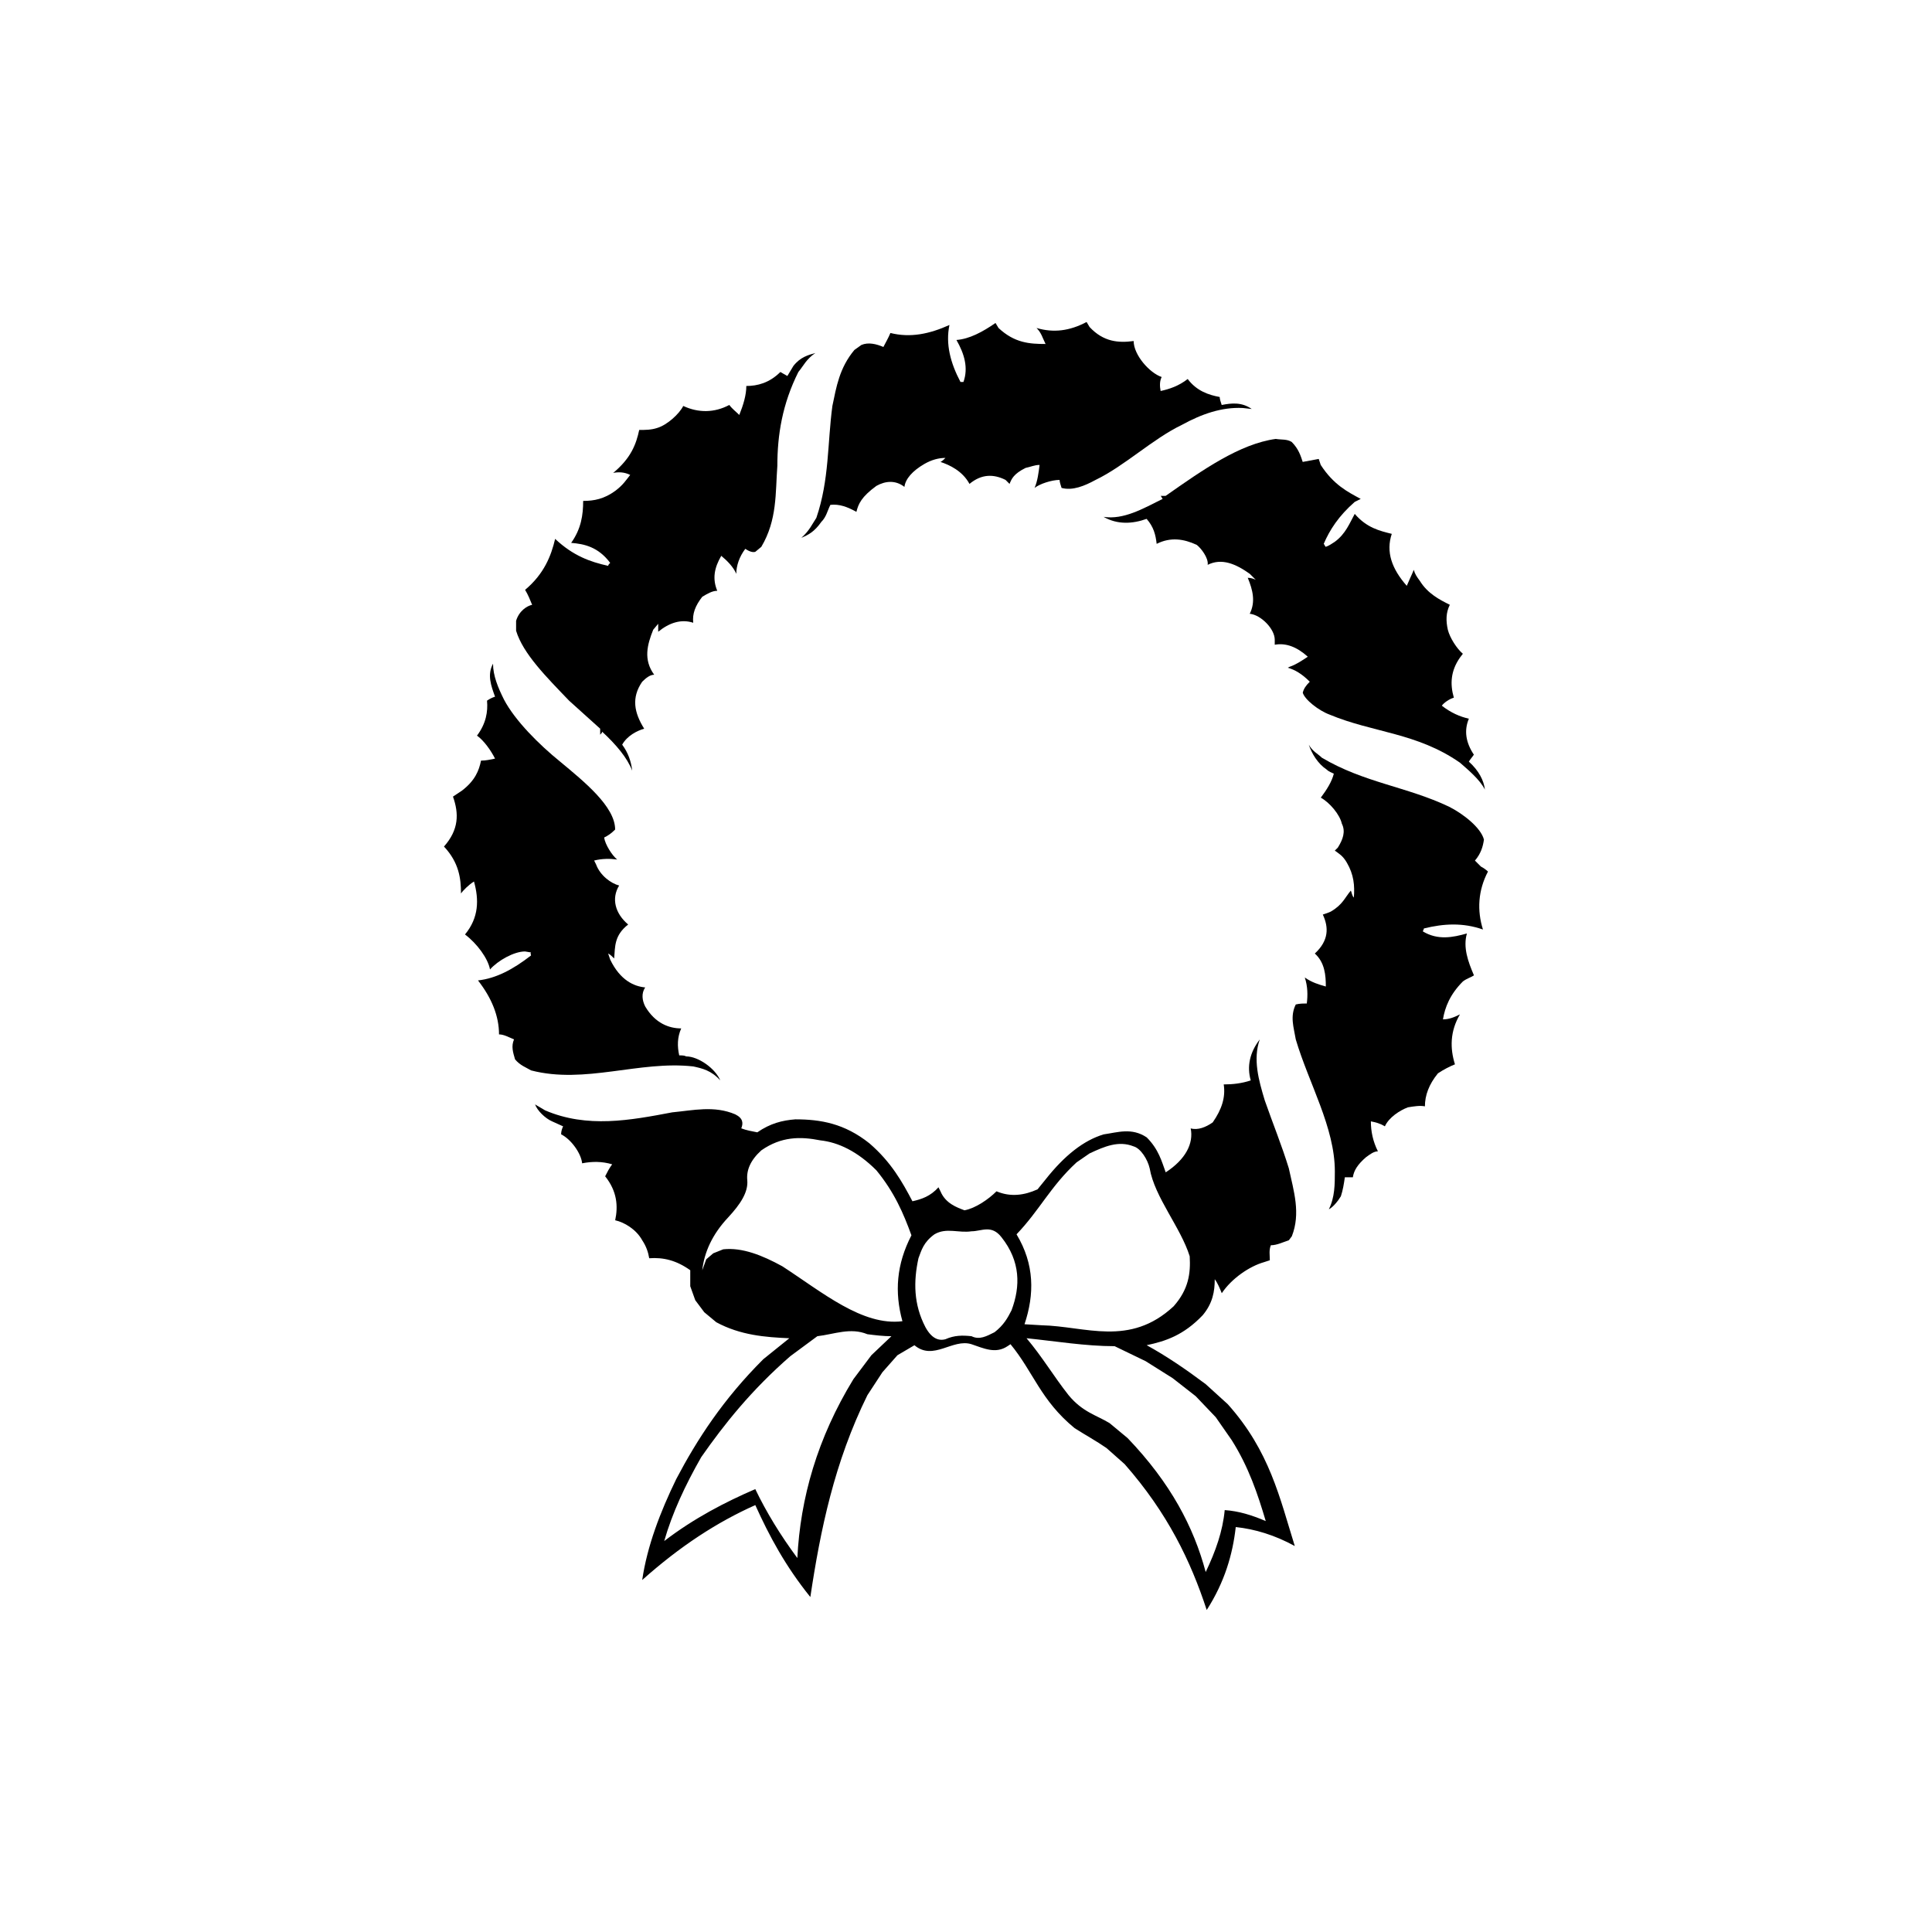 <svg width="108" xmlns="http://www.w3.org/2000/svg" height="108" viewBox="0 0 108 108" xmlns:xlink="http://www.w3.org/1999/xlink" enable-background="new 0 0 108 108">
<path d="m45.915,29.171c.279-.279 .335-.614 .503-.949 .504-.056 .951,.111 1.455,.391 .112-.446 .279-.838 1.119-1.452 .503-.279 1.063-.335 1.566,.056 .056-.446 .447-.894 1.119-1.284 .392-.224 .783-.335 1.175-.335-.111,.112-.168,.167-.279,.224 .503,.167 1.23,.502 1.622,1.229 .672-.559 1.343-.559 2.015-.224l.224,.224c.112-.279 .225-.559 .896-.894 .279-.056 .504-.167 .783-.167-.057,.447-.112,.894-.279,1.285 .279-.223 .95-.447 1.398-.447 0,.111 .056,.279 .11,.447 .615,.167 1.287-.112 1.902-.447 1.623-.782 3.188-2.29 4.813-3.072 1.118-.614 2.237-1.005 3.412-.949l.504,.056c-.561-.391-1.119-.335-1.679-.224-.057-.167-.112-.335-.112-.447-.615-.112-1.287-.335-1.789-1.005-.504,.391-1.009,.559-1.513,.67-.056-.279-.056-.558 .058-.782-.672-.223-1.566-1.229-1.566-2.011-.84,.112-1.68,.056-2.463-.782l-.168-.282c-.951,.503-1.847,.615-2.798,.335 .279,.279 .336,.559 .505,.894-.896,0-1.734-.056-2.63-.894l-.168-.28c-.729,.503-1.456,.894-2.184,.95 .448,.782 .672,1.564 .392,2.346-.056,0-.111,0-.167,0-.56-1.061-.84-2.123-.616-3.184-1.119,.503-2.182,.727-3.301,.447-.112,.279-.28,.559-.392,.782-.392-.167-.84-.279-1.231-.112l-.391,.28c-.839,1.006-1.007,2.067-1.229,3.128-.28,2.067-.168,4.134-.896,6.256-.224,.335-.392,.726-.839,1.117 .392-.167 .728-.335 1.119-.894z"/>
<path d="m33.55,40.734c0,.112 0,.224 0,.335 .056-.056 .111-.112 .111-.167 .783,.726 1.398,1.452 1.679,2.178-.056-.502-.224-1.005-.56-1.452 .279-.503 .839-.782 1.23-.894-.559-.894-.727-1.731-.111-2.625 .224-.224 .447-.391 .671-.391-.615-.838-.392-1.676-.056-2.514l.28-.335c0,.167 0,.335 0,.447 .615-.503 1.286-.726 1.958-.503-.056-.502 .112-.949 .504-1.452 .279-.167 .559-.335 .839-.335-.28-.67-.168-1.285 .224-1.955 .336,.279 .672,.614 .84,1.005 0-.447 .167-.95 .503-1.396 .168,.112 .392,.224 .56,.167l.336-.279c.896-1.508 .783-3.016 .896-4.524 0-1.731 .279-3.463 1.175-5.25 .279-.335 .447-.726 .951-1.061-.392,.111-.84,.223-1.231,.726l-.335,.559c-.112-.056-.28-.167-.392-.224-.616,.615-1.287,.782-1.902,.782 0,.502-.168,1.061-.393,1.62-.167-.167-.392-.335-.559-.559-.84,.447-1.735,.447-2.574,.056-.224,.447-.896,1.062-1.455,1.229-.335,.112-.671,.112-1.007,.112-.168,.782-.447,1.564-1.455,2.402 .28-.056 .616-.056 .951,.112-.224,.279-.392,.559-.839,.894-.615,.447-1.175,.559-1.79,.559 0,.782-.112,1.564-.672,2.346 .728,.056 1.511,.223 2.182,1.117-.056,.056-.111,.112-.111,.167-1.007-.224-1.958-.559-2.966-1.508-.224,.95-.615,1.955-1.679,2.849 .168,.279 .28,.559 .393,.837-.28,.056-.728,.335-.896,.894v.557c.392,1.285 1.679,2.569 2.965,3.91l1.735,1.564z"/>
<path d="m64.882,27.72c.058,.056 .058,.112 .112,.168-1.119,.558-2.184,1.173-3.303,1.005 .785,.447 1.623,.391 2.406,.112 .394,.447 .504,.894 .561,1.396 .783-.391 1.511-.279 2.238,.056 .224,.167 .67,.726 .614,1.117 .784-.391 1.567-.056 2.351,.502l.337,.335c-.112-.056-.28-.112-.448-.112 .279,.671 .448,1.341 .111,2.011 .615,.056 1.398,.838 1.398,1.452v.279c.615-.112 1.23,.112 1.848,.67-.336,.224-.672,.447-1.008,.559l-.111,.056c.392,.112 .783,.335 1.229,.782-.224,.224-.335,.391-.392,.614 .111,.391 .896,1.005 1.511,1.229 2.406,1.005 4.868,1.005 7.274,2.681 .447,.391 1.119,.949 1.397,1.508-.057-.502-.336-1.061-.896-1.563 .056-.112 .168-.224 .279-.391-.447-.67-.561-1.341-.279-2.011-.504-.111-1.008-.335-1.512-.726 .112-.167 .447-.391 .672-.447-.225-.782-.168-1.508 .336-2.234l.168-.223c-.336-.279-.729-.894-.84-1.341-.111-.502-.111-.95 .111-1.396-.559-.279-1.23-.614-1.678-1.34-.168-.224-.28-.391-.336-.614-.112,.279-.279,.614-.393,.894-.838-.95-1.175-1.899-.838-2.905-.673-.167-1.4-.335-2.07-1.117-.28,.503-.504,1.117-1.119,1.564-.168,.112-.336,.224-.504,.279-.057-.056-.057-.111-.111-.167 .335-.782 .839-1.564 1.734-2.346l.334-.167c-.728-.392-1.51-.782-2.236-1.899l-.111-.335c-.281,.056-.615,.111-.896,.167-.111-.335-.225-.726-.615-1.117-.275-.169-.557-.114-.893-.169-2.015,.279-4.084,1.731-6.154,3.184-.11,0-.222,0-.278,0z"/>
<path d="m82.898,51.96c-.334-1.062-.278-2.179 .281-3.24-.113-.11-.281-.221-.394-.278-.111-.112-.224-.223-.335-.335 .335-.391 .447-.782 .503-1.173-.168-.67-1.175-1.452-1.958-1.843-2.35-1.117-4.756-1.34-7.105-2.737-.224-.224-.504-.335-.728-.726 .168,.502 .504,1.061 1.007,1.396 .112,.112 .28,.168 .393,.224-.111,.447-.393,.894-.728,1.341 .503,.279 1.063,.949 1.175,1.452 .225,.447 .057,.894-.224,1.341-.058,.056-.112,.111-.168,.167 .224,.168 .446,.279 .671,.671 .393,.67 .447,1.284 .393,1.955-.111-.112-.111-.279-.168-.391-.337,.391-.447,.782-1.119,1.173-.111,.056-.279,.112-.447,.167 .336,.726 .336,1.452-.447,2.179 .561,.502 .615,1.228 .615,1.843-.393-.112-.783-.225-1.176-.504 .168,.504 .168,1.006 .112,1.453-.168,0-.393,0-.616,.055-.334,.672-.111,1.285 0,1.955 .729,2.459 2.184,4.916 2.184,7.375 0,.726 0,1.451-.336,2.121 .224-.111 .504-.447 .672-.727 .111-.335 .167-.67 .223-1.063 .112,0 .28,0 .448,0 .056-.391 .28-.726 .728-1.117 .225-.166 .447-.334 .672-.334-.279-.559-.393-1.116-.393-1.676 .28,.056 .504,.111 .783,.279 .225-.504 .84-.895 1.287-1.063 .336-.055 .672-.111 .951-.055 0-.615 .225-1.229 .728-1.845 .336-.224 .671-.392 .951-.503-.28-.895-.28-1.843 .28-2.793-.336,.168-.616,.279-.951,.279 .111-.67 .391-1.396 1.117-2.122 .225-.169 .449-.224 .617-.337-.336-.781-.617-1.563-.394-2.344-.782,.223-1.622,.391-2.461-.112 0-.056 .056-.112 .056-.167 1.12-.276 2.182-.332 3.301,.059z"/>
<path d="m72.046,69.333l.168-.224c.504-1.284 .111-2.514-.168-3.799-.394-1.285-.897-2.513-1.345-3.797-.336-1.117-.672-2.291-.28-3.408-.56,.728-.728,1.51-.503,2.291-.504,.168-1.007,.224-1.511,.224 .11,.728-.111,1.396-.615,2.122-.394,.279-.84,.447-1.231,.336 .168,.838-.278,1.73-1.397,2.457-.224-.613-.392-1.284-1.063-1.955-.839-.559-1.621-.279-2.406-.167-1.117,.335-2.182,1.173-3.243,2.514l-.452,.557c-.729,.334-1.511,.445-2.294,.111-.447,.446-1.175,.949-1.79,1.062-.448-.168-1.063-.392-1.343-1.062l-.112-.225c-.447,.503-.951,.671-1.455,.781-.56-1.062-1.175-2.178-2.405-3.238-1.399-1.117-2.742-1.341-4.141-1.341-.728,.056-1.398,.224-2.126,.726-.28-.055-.615-.111-.896-.223 .112-.279 .112-.559-.336-.782-1.175-.503-2.35-.224-3.524-.112-2.351,.447-4.756,.896-7.106-.111-.168-.11-.392-.223-.56-.334 .112,.334 .56,.781 .951,.949l.616,.279c-.057,.111-.112,.279-.112,.446 .56,.278 1.119,1.062 1.175,1.62 .56-.111 1.119-.111 1.679,.056-.168,.224-.279,.446-.392,.67 .672,.839 .728,1.677 .56,2.458 .504,.111 1.175,.503 1.511,1.117 .224,.335 .336,.67 .392,1.006 .783-.057 1.511,.111 2.294,.67v.895l.28,.781 .503,.672 .672,.559c1.343,.727 2.741,.838 4.084,.895l-1.455,1.171c-2.238,2.233-3.693,4.469-4.868,6.703-.896,1.842-1.623,3.741-1.902,5.641 2.126-1.898 4.196-3.239 6.322-4.188 .783,1.731 1.679,3.407 3.077,5.14 .56-3.742 1.343-7.541 3.189-11.283l.84-1.284 .839-.95 .951-.559c1.063,.894 2.126-.391 3.189-.057 .671,.225 1.343,.56 2.013,.111l.168-.111c1.287,1.564 1.68,3.129 3.582,4.691 .615,.393 1.23,.727 1.789,1.117l1.009,.895c2.405,2.736 3.692,5.418 4.588,8.154 1.007-1.563 1.455-3.127 1.623-4.636 1.063,.112 2.182,.446 3.301,1.062-.84-2.682-1.397-5.307-3.749-7.932l-1.23-1.117c-1.118-.838-2.183-1.564-3.301-2.179 1.063-.224 2.069-.56 3.133-1.677 .561-.67 .672-1.34 .672-2.011 .168,.224 .279,.503 .393,.782 .559-.838 1.566-1.509 2.35-1.732l.336-.11c0-.279-.057-.56 .057-.839 .333,0 .669-.168 1.005-.278zm-23.334,6.424l-1.007,1.341c-2.015,3.295-2.966,6.646-3.133,9.998-.951-1.285-1.735-2.568-2.351-3.854-1.678,.726-3.412,1.619-5.091,2.904 .448-1.564 1.176-3.129 2.07-4.692 1.287-1.843 2.798-3.742 4.979-5.642l1.511-1.117c.951-.111 1.847-.502 2.798-.111 .448,.057 .896,.111 1.343,.111l-1.119,1.062zm1.734-1.9c-2.237,.279-4.476-1.619-6.714-3.071-1.119-.614-2.238-1.062-3.301-.949l-.56,.224-.392,.336-.222,.612c.111-1.006 .559-2.011 1.454-2.961 .672-.726 1.119-1.396 1.063-2.065-.056-.56 .168-1.117 .783-1.676 1.119-.781 2.182-.781 3.301-.56 1.008,.11 2.07,.614 3.134,1.676 1.007,1.229 1.511,2.402 1.958,3.632-.839,1.619-.951,3.183-.504,4.802zm6.101-.614c-.225,.446-.447,.838-.951,1.229-.447,.223-.84,.445-1.287,.223-.505-.055-.953-.055-1.456,.168-.392,.111-.783-.057-1.119-.67-.671-1.286-.671-2.57-.392-3.854 .168-.446 .28-.896 .896-1.341 .671-.393 1.343-.057 2.07-.168 .56,0 1.119-.391 1.678,.335 1.063,1.341 1.063,2.737 .561,4.078zm9.006,3.798l1.287,1.006 1.119,1.173 .895,1.285c.951,1.509 1.455,3.017 1.902,4.524-.783-.336-1.51-.559-2.294-.614-.11,1.173-.502,2.29-1.063,3.463-.67-2.514-1.957-4.972-4.362-7.485l-1.009-.838c-.727-.445-1.51-.613-2.293-1.563-.84-1.063-1.455-2.122-2.351-3.184 1.622,.166 3.302,.445 4.925,.445l1.733,.838 1.511,.95zm.056-4.021c-2.463,2.291-4.924,1.117-7.387,1.063l-.951-.057c.562-1.678 .562-3.353-.446-5.027 1.286-1.341 1.901-2.682 3.356-4.021l.728-.502c.84-.392 1.623-.728 2.463-.392 .392,.11 .782,.726 .896,1.229 .279,1.619 1.733,3.295 2.237,4.914 .056,.95-.057,1.843-.896,2.793z"/>
<path d="m38.752,59.614c.504,.11 1.007,.223 1.511,.78-.28-.67-1.231-1.34-1.902-1.34-.112-.057-.224-.057-.392-.057-.112-.502-.112-1.005 .111-1.508-.671,0-1.454-.279-2.014-1.229-.168-.336-.224-.727 0-1.062-.615-.057-1.399-.393-1.959-1.564l-.111-.334c.111,.056 .224,.167 .336,.279 .056-.671 0-1.285 .783-1.899-.728-.614-.951-1.452-.504-2.179-.447-.111-1.063-.559-1.287-1.173l-.111-.224c.447-.111 .895-.111 1.287-.056-.28-.224-.672-.838-.728-1.229 .224-.112 .392-.224 .615-.447 0-1.285-1.734-2.681-3.077-3.798-1.175-.95-2.518-2.291-3.134-3.463-.335-.67-.615-1.34-.615-2.011-.336,.615-.112,1.229 .112,1.844-.168,.056-.28,.111-.448,.223 .057,.615-.056,1.285-.56,1.955 .392,.279 .783,.838 1.008,1.285-.28,.056-.504,.112-.784,.112-.111,.559-.335,1.117-1.063,1.676-.168,.112-.336,.223-.504,.335 .336,.95 .336,1.843-.503,2.793 .839,.894 .951,1.788 .951,2.625 .111-.168 .447-.503 .727-.67 .28,1.005 .28,2.011-.503,2.96 .671,.503 1.287,1.341 1.398,1.955 .448-.503 1.343-1.006 1.958-1.006l.336,.056c-.056,.056 0,.112 0,.167-1.007,.782-1.958,1.285-2.965,1.396 .783,1.006 1.175,2.012 1.175,3.017 .279,0 .56,.168 .839,.278-.168,.393-.056,.728 .057,1.117 .281,.34 .617,.451 .896,.618 3.021,.783 6.043-.559 9.064-.222z"/>
</svg>
